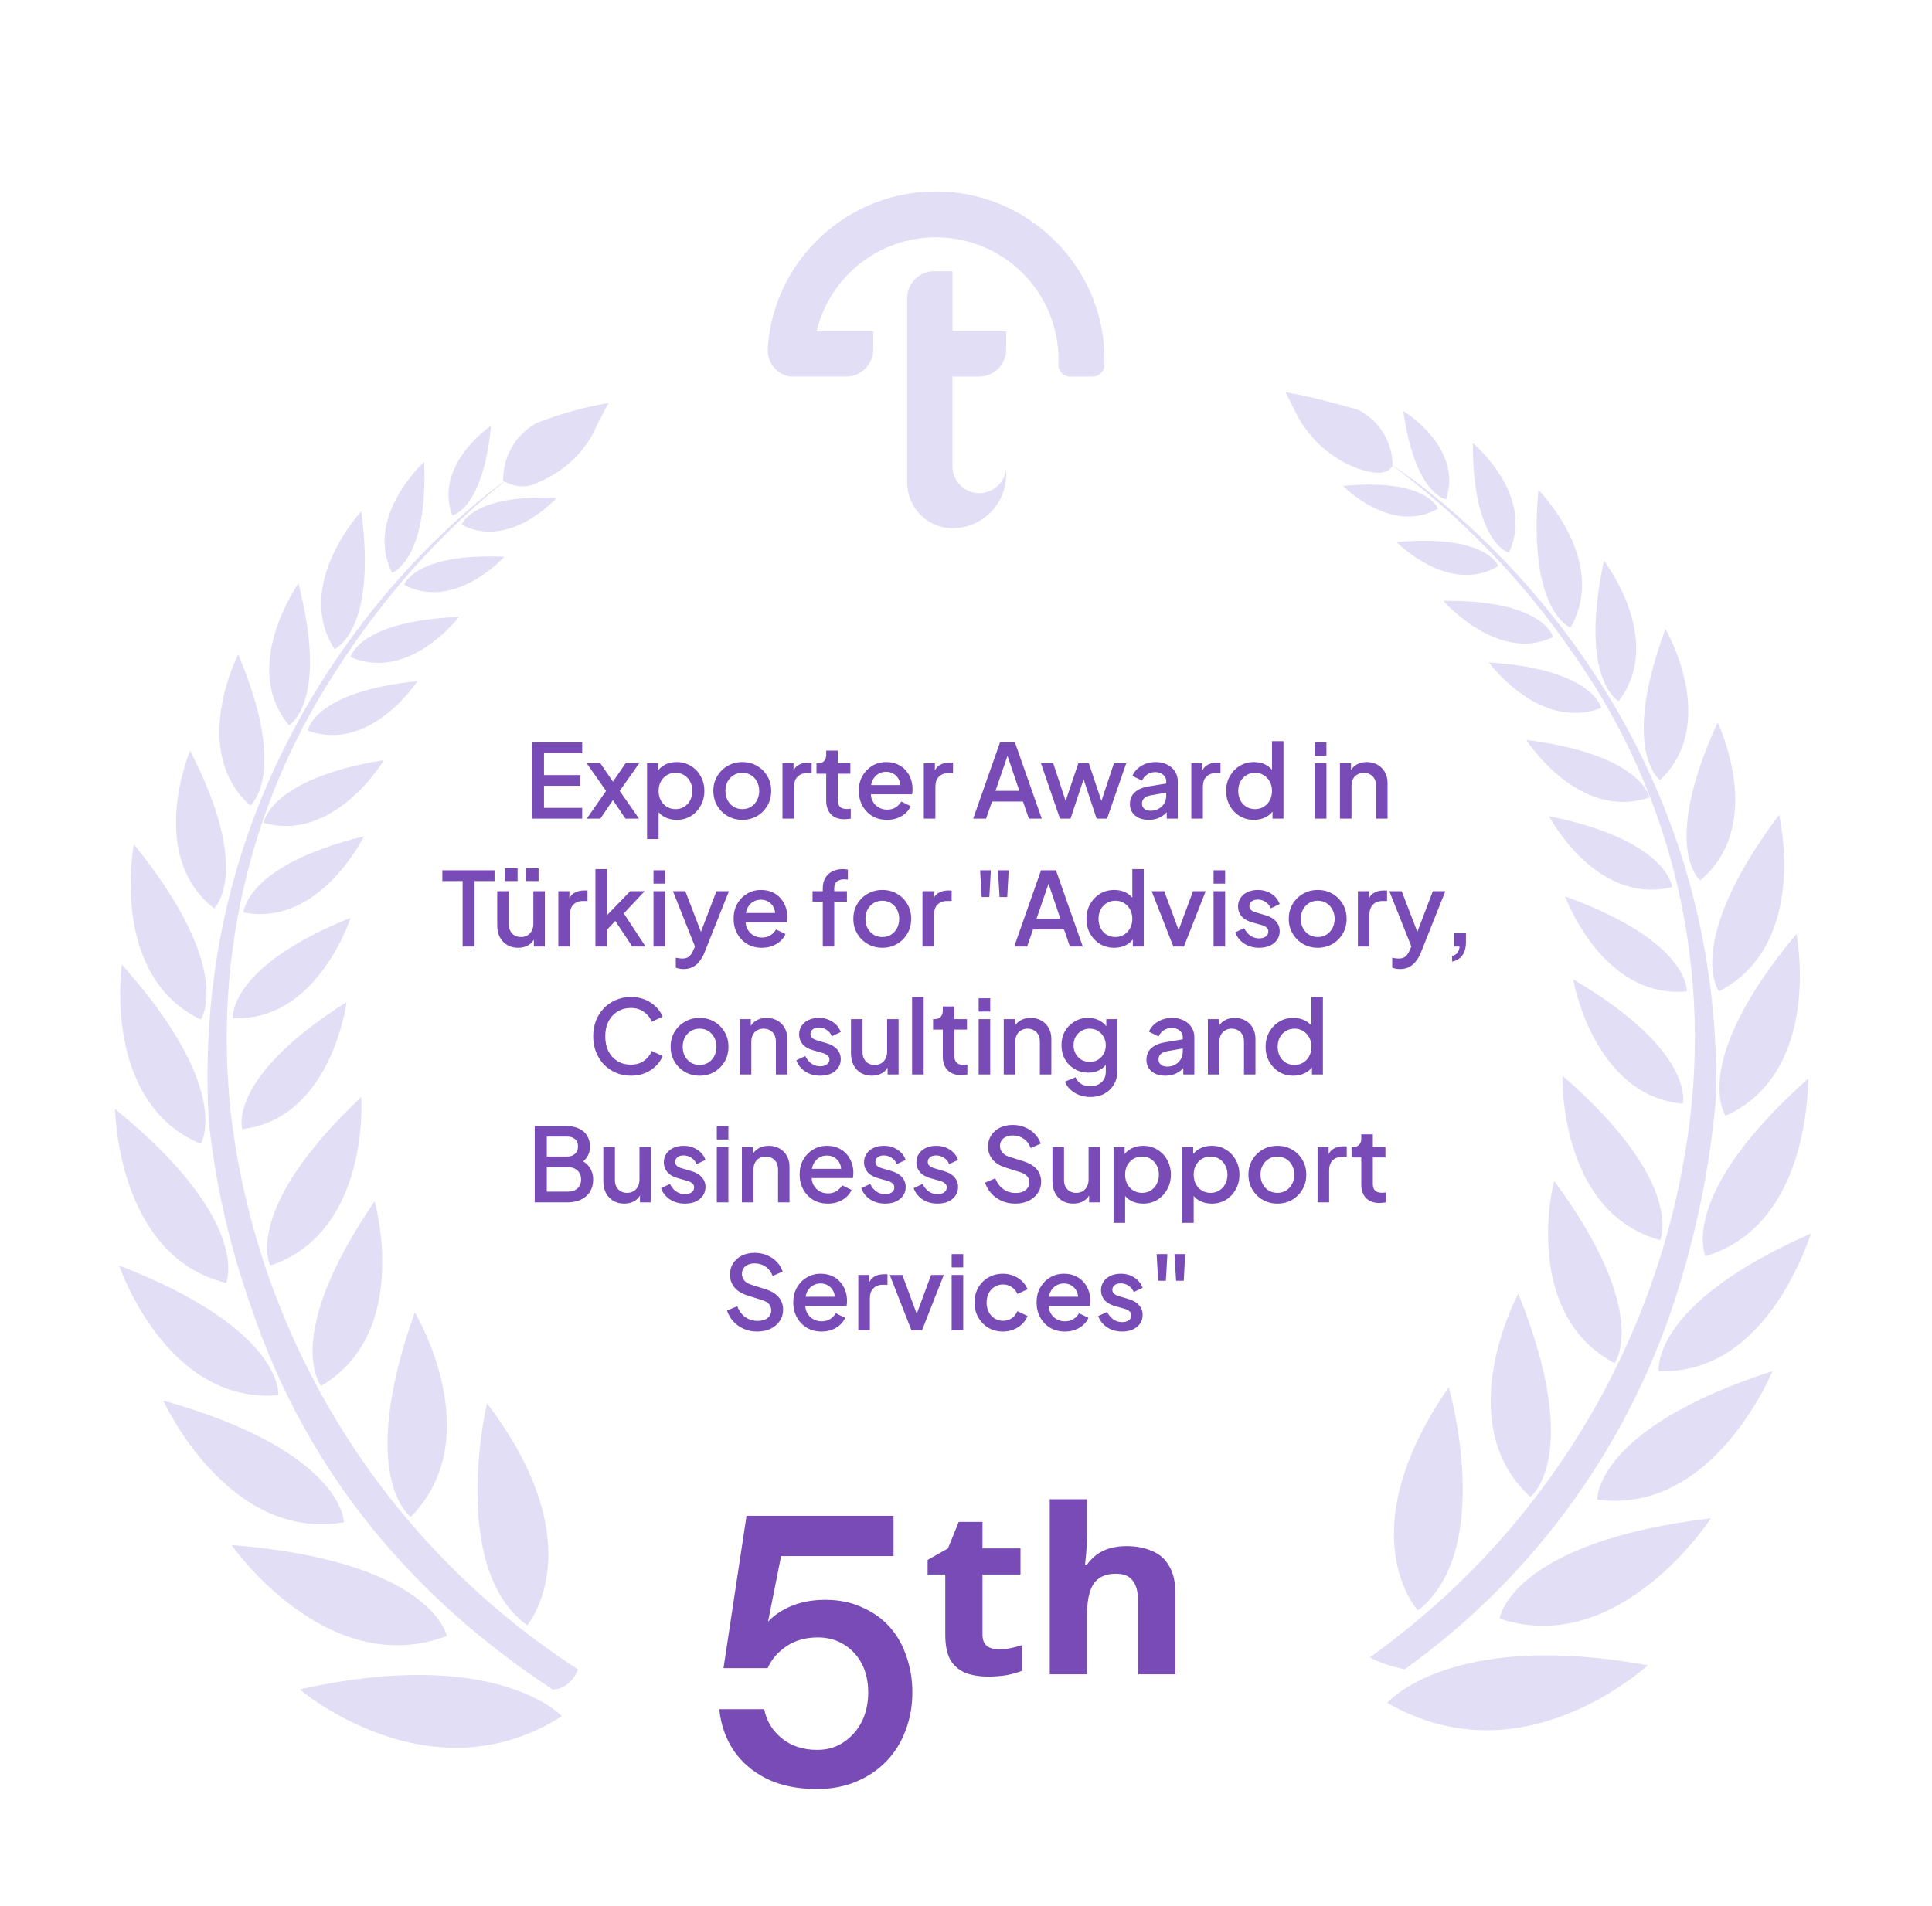 <svg width="302" height="298" viewBox="0 0 302 298" fill="none" xmlns="http://www.w3.org/2000/svg">
<path d="M83.146 128V116.08H91.002V117.76H85.034V121.184H90.682V122.864H85.034V126.32H91.002V128H83.146ZM91.715 128L94.739 123.664L91.715 119.344H93.843L96.323 122.96H95.299L97.779 119.344H99.907L96.867 123.664L99.891 128H97.763L95.315 124.368H96.307L93.843 128H91.715ZM101.142 131.2V119.344H102.87V121.136L102.662 120.72C102.982 120.229 103.409 119.845 103.942 119.568C104.475 119.291 105.083 119.152 105.766 119.152C106.587 119.152 107.323 119.349 107.974 119.744C108.635 120.139 109.153 120.677 109.526 121.36C109.91 122.043 110.102 122.811 110.102 123.664C110.102 124.517 109.91 125.285 109.526 125.968C109.153 126.651 108.641 127.195 107.99 127.6C107.339 127.995 106.598 128.192 105.766 128.192C105.094 128.192 104.481 128.053 103.926 127.776C103.382 127.499 102.961 127.099 102.662 126.576L102.95 126.24V131.2H101.142ZM105.59 126.512C106.102 126.512 106.555 126.389 106.95 126.144C107.345 125.899 107.654 125.563 107.878 125.136C108.113 124.699 108.23 124.208 108.23 123.664C108.23 123.12 108.113 122.635 107.878 122.208C107.654 121.781 107.345 121.445 106.95 121.2C106.555 120.955 106.102 120.832 105.59 120.832C105.089 120.832 104.635 120.955 104.23 121.2C103.835 121.445 103.521 121.781 103.286 122.208C103.062 122.635 102.95 123.12 102.95 123.664C102.95 124.208 103.062 124.699 103.286 125.136C103.521 125.563 103.835 125.899 104.23 126.144C104.635 126.389 105.089 126.512 105.59 126.512ZM116.037 128.192C115.205 128.192 114.442 127.995 113.749 127.6C113.066 127.205 112.522 126.667 112.117 125.984C111.711 125.301 111.509 124.528 111.509 123.664C111.509 122.789 111.711 122.016 112.117 121.344C112.522 120.661 113.066 120.128 113.749 119.744C114.431 119.349 115.194 119.152 116.037 119.152C116.89 119.152 117.653 119.349 118.325 119.744C119.007 120.128 119.546 120.661 119.941 121.344C120.346 122.016 120.549 122.789 120.549 123.664C120.549 124.539 120.346 125.317 119.941 126C119.535 126.683 118.991 127.221 118.309 127.616C117.626 128 116.869 128.192 116.037 128.192ZM116.037 126.512C116.549 126.512 117.002 126.389 117.397 126.144C117.791 125.899 118.101 125.563 118.325 125.136C118.559 124.699 118.677 124.208 118.677 123.664C118.677 123.12 118.559 122.635 118.325 122.208C118.101 121.781 117.791 121.445 117.397 121.2C117.002 120.955 116.549 120.832 116.037 120.832C115.535 120.832 115.082 120.955 114.677 121.2C114.282 121.445 113.967 121.781 113.733 122.208C113.509 122.635 113.397 123.12 113.397 123.664C113.397 124.208 113.509 124.699 113.733 125.136C113.967 125.563 114.282 125.899 114.677 126.144C115.082 126.389 115.535 126.512 116.037 126.512ZM122.314 128V119.344H124.042V121.088L123.882 120.832C124.074 120.267 124.383 119.861 124.81 119.616C125.236 119.36 125.748 119.232 126.346 119.232H126.874V120.88H126.122C125.524 120.88 125.039 121.067 124.666 121.44C124.303 121.803 124.122 122.325 124.122 123.008V128H122.314ZM132.011 128.096C131.104 128.096 130.4 127.84 129.899 127.328C129.398 126.816 129.147 126.096 129.147 125.168V120.976H127.627V119.344H127.867C128.272 119.344 128.587 119.227 128.811 118.992C129.035 118.757 129.147 118.437 129.147 118.032V117.36H130.955V119.344H132.923V120.976H130.955V125.088C130.955 125.387 131.003 125.643 131.099 125.856C131.195 126.059 131.35 126.219 131.563 126.336C131.776 126.443 132.054 126.496 132.395 126.496C132.48 126.496 132.576 126.491 132.683 126.48C132.79 126.469 132.891 126.459 132.987 126.448V128C132.838 128.021 132.672 128.043 132.491 128.064C132.31 128.085 132.15 128.096 132.011 128.096ZM138.659 128.192C137.795 128.192 137.027 127.995 136.355 127.6C135.694 127.195 135.176 126.651 134.803 125.968C134.43 125.275 134.243 124.501 134.243 123.648C134.243 122.773 134.43 122 134.803 121.328C135.187 120.656 135.699 120.128 136.339 119.744C136.979 119.349 137.704 119.152 138.515 119.152C139.166 119.152 139.747 119.264 140.259 119.488C140.771 119.712 141.203 120.021 141.555 120.416C141.907 120.8 142.174 121.243 142.355 121.744C142.547 122.245 142.643 122.779 142.643 123.344C142.643 123.483 142.638 123.627 142.627 123.776C142.616 123.925 142.595 124.064 142.563 124.192H135.667V122.752H141.539L140.675 123.408C140.782 122.885 140.744 122.421 140.563 122.016C140.392 121.6 140.126 121.275 139.763 121.04C139.411 120.795 138.995 120.672 138.515 120.672C138.035 120.672 137.608 120.795 137.235 121.04C136.862 121.275 136.574 121.616 136.371 122.064C136.168 122.501 136.088 123.035 136.131 123.664C136.078 124.251 136.158 124.763 136.371 125.2C136.595 125.637 136.904 125.979 137.299 126.224C137.704 126.469 138.163 126.592 138.675 126.592C139.198 126.592 139.64 126.475 140.003 126.24C140.376 126.005 140.67 125.701 140.883 125.328L142.355 126.048C142.184 126.453 141.918 126.821 141.555 127.152C141.203 127.472 140.776 127.728 140.275 127.92C139.784 128.101 139.246 128.192 138.659 128.192ZM144.407 128V119.344H146.135V121.088L145.975 120.832C146.167 120.267 146.477 119.861 146.903 119.616C147.33 119.36 147.842 119.232 148.439 119.232H148.967V120.88H148.215C147.618 120.88 147.133 121.067 146.759 121.44C146.397 121.803 146.215 122.325 146.215 123.008V128H144.407ZM152.121 128L156.313 116.08H158.649L162.841 128H160.825L159.913 125.328H155.065L154.137 128H152.121ZM155.609 123.648H159.337L157.225 117.408H157.753L155.609 123.648ZM165.691 128L162.715 119.344H164.635L166.907 126.24H166.235L168.555 119.344H170.203L172.507 126.24H171.835L174.123 119.344H176.043L173.051 128H171.419L169.083 120.944H169.675L167.339 128H165.691ZM179.562 128.192C178.975 128.192 178.458 128.091 178.01 127.888C177.573 127.675 177.231 127.387 176.986 127.024C176.741 126.651 176.618 126.213 176.618 125.712C176.618 125.243 176.719 124.821 176.922 124.448C177.135 124.075 177.461 123.76 177.898 123.504C178.335 123.248 178.885 123.067 179.546 122.96L182.554 122.464V123.888L179.898 124.352C179.418 124.437 179.066 124.592 178.842 124.816C178.618 125.029 178.506 125.307 178.506 125.648C178.506 125.979 178.629 126.251 178.874 126.464C179.13 126.667 179.455 126.768 179.85 126.768C180.341 126.768 180.767 126.661 181.13 126.448C181.503 126.235 181.791 125.952 181.994 125.6C182.197 125.237 182.298 124.837 182.298 124.4V122.176C182.298 121.749 182.138 121.403 181.818 121.136C181.509 120.859 181.093 120.72 180.57 120.72C180.09 120.72 179.669 120.848 179.306 121.104C178.954 121.349 178.693 121.669 178.522 122.064L177.018 121.312C177.178 120.885 177.439 120.512 177.802 120.192C178.165 119.861 178.586 119.605 179.066 119.424C179.557 119.243 180.074 119.152 180.618 119.152C181.301 119.152 181.903 119.28 182.426 119.536C182.959 119.792 183.37 120.149 183.658 120.608C183.957 121.056 184.106 121.579 184.106 122.176V128H182.378V126.432L182.746 126.48C182.543 126.832 182.282 127.136 181.962 127.392C181.653 127.648 181.295 127.845 180.89 127.984C180.495 128.123 180.053 128.192 179.562 128.192ZM186.22 128V119.344H187.948V121.088L187.788 120.832C187.98 120.267 188.289 119.861 188.716 119.616C189.143 119.36 189.655 119.232 190.252 119.232H190.78V120.88H190.028C189.431 120.88 188.945 121.067 188.572 121.44C188.209 121.803 188.028 122.325 188.028 123.008V128H186.22ZM196.017 128.192C195.185 128.192 194.438 127.995 193.777 127.6C193.126 127.195 192.609 126.651 192.225 125.968C191.852 125.285 191.665 124.517 191.665 123.664C191.665 122.811 191.857 122.043 192.241 121.36C192.625 120.677 193.142 120.139 193.793 119.744C194.444 119.349 195.18 119.152 196.001 119.152C196.694 119.152 197.308 119.291 197.841 119.568C198.374 119.845 198.796 120.229 199.105 120.72L198.833 121.136V115.888H200.625V128H198.913V126.24L199.121 126.576C198.822 127.099 198.396 127.499 197.841 127.776C197.286 128.053 196.678 128.192 196.017 128.192ZM196.193 126.512C196.694 126.512 197.142 126.389 197.537 126.144C197.942 125.899 198.257 125.563 198.481 125.136C198.716 124.699 198.833 124.208 198.833 123.664C198.833 123.12 198.716 122.635 198.481 122.208C198.257 121.781 197.942 121.445 197.537 121.2C197.142 120.955 196.694 120.832 196.193 120.832C195.692 120.832 195.238 120.955 194.833 121.2C194.428 121.445 194.113 121.781 193.889 122.208C193.665 122.635 193.553 123.12 193.553 123.664C193.553 124.208 193.665 124.699 193.889 125.136C194.113 125.563 194.422 125.899 194.817 126.144C195.222 126.389 195.681 126.512 196.193 126.512ZM205.532 128V119.344H207.34V128H205.532ZM205.532 118.16V116.08H207.34V118.16H205.532ZM209.454 128V119.344H211.182V121.04L210.974 120.816C211.188 120.272 211.529 119.861 211.998 119.584C212.468 119.296 213.012 119.152 213.63 119.152C214.27 119.152 214.836 119.291 215.326 119.568C215.817 119.845 216.201 120.229 216.478 120.72C216.756 121.211 216.894 121.776 216.894 122.416V128H215.102V122.896C215.102 122.459 215.022 122.091 214.862 121.792C214.702 121.483 214.473 121.248 214.174 121.088C213.886 120.917 213.556 120.832 213.182 120.832C212.809 120.832 212.473 120.917 212.174 121.088C211.886 121.248 211.662 121.483 211.502 121.792C211.342 122.101 211.262 122.469 211.262 122.896V128H209.454ZM72.313 148V137.76H69.145V136.08H77.305V137.76H74.185V148H72.313ZM80.988 148.192C80.337 148.192 79.766 148.048 79.276 147.76C78.785 147.461 78.401 147.051 78.124 146.528C77.857 145.995 77.724 145.381 77.724 144.688V139.344H79.532V144.528C79.532 144.923 79.612 145.269 79.772 145.568C79.932 145.867 80.156 146.101 80.444 146.272C80.732 146.432 81.062 146.512 81.436 146.512C81.82 146.512 82.156 146.427 82.444 146.256C82.732 146.085 82.956 145.845 83.116 145.536C83.286 145.227 83.372 144.864 83.372 144.448V139.344H85.164V148H83.452V146.304L83.644 146.528C83.441 147.061 83.105 147.472 82.636 147.76C82.166 148.048 81.617 148.192 80.988 148.192ZM78.908 137.76V135.76H80.908V137.76H78.908ZM82.188 137.76V135.76H84.188V137.76H82.188ZM87.275 148V139.344H89.003V141.088L88.843 140.832C89.035 140.267 89.344 139.861 89.771 139.616C90.197 139.36 90.709 139.232 91.307 139.232H91.835V140.88H91.083C90.485 140.88 90 141.067 89.627 141.44C89.264 141.803 89.083 142.325 89.083 143.008V148H87.275ZM93.072 148V135.888H94.879V144L94.175 143.824L98.511 139.344H100.768L97.504 142.816L100.912 148H98.832L95.791 143.408L96.864 143.264L94.303 145.984L94.879 144.784V148H93.072ZM102.15 148V139.344H103.958V148H102.15ZM102.15 138.16V136.08H103.958V138.16H102.15ZM106.84 151.52C106.626 151.52 106.413 151.499 106.2 151.456C105.997 151.424 105.81 151.371 105.64 151.296V149.744C105.768 149.776 105.922 149.803 106.104 149.824C106.285 149.856 106.461 149.872 106.632 149.872C107.133 149.872 107.501 149.76 107.736 149.536C107.981 149.323 108.2 148.992 108.392 148.544L108.968 147.232L108.936 148.752L105.192 139.344H107.128L109.896 146.56H109.24L111.992 139.344H113.944L110.12 148.944C109.917 149.456 109.661 149.904 109.352 150.288C109.053 150.683 108.696 150.987 108.28 151.2C107.874 151.413 107.394 151.52 106.84 151.52ZM119.089 148.192C118.225 148.192 117.457 147.995 116.785 147.6C116.123 147.195 115.606 146.651 115.233 145.968C114.859 145.275 114.673 144.501 114.673 143.648C114.673 142.773 114.859 142 115.233 141.328C115.617 140.656 116.129 140.128 116.769 139.744C117.409 139.349 118.134 139.152 118.945 139.152C119.595 139.152 120.177 139.264 120.689 139.488C121.201 139.712 121.633 140.021 121.985 140.416C122.337 140.8 122.603 141.243 122.785 141.744C122.977 142.245 123.073 142.779 123.073 143.344C123.073 143.483 123.067 143.627 123.057 143.776C123.046 143.925 123.025 144.064 122.993 144.192H116.097V142.752H121.969L121.105 143.408C121.211 142.885 121.174 142.421 120.993 142.016C120.822 141.6 120.555 141.275 120.193 141.04C119.841 140.795 119.425 140.672 118.945 140.672C118.465 140.672 118.038 140.795 117.665 141.04C117.291 141.275 117.003 141.616 116.801 142.064C116.598 142.501 116.518 143.035 116.561 143.664C116.507 144.251 116.587 144.763 116.801 145.2C117.025 145.637 117.334 145.979 117.729 146.224C118.134 146.469 118.593 146.592 119.105 146.592C119.627 146.592 120.07 146.475 120.433 146.24C120.806 146.005 121.099 145.701 121.313 145.328L122.785 146.048C122.614 146.453 122.347 146.821 121.985 147.152C121.633 147.472 121.206 147.728 120.705 147.92C120.214 148.101 119.675 148.192 119.089 148.192ZM128.61 148V140.976H127.01V139.344H128.61V138.896C128.61 138.245 128.743 137.701 129.01 137.264C129.277 136.816 129.645 136.475 130.114 136.24C130.594 136.005 131.143 135.888 131.762 135.888C131.879 135.888 132.013 135.899 132.162 135.92C132.311 135.931 132.434 135.947 132.53 135.968V137.536C132.445 137.515 132.349 137.504 132.242 137.504C132.135 137.493 132.05 137.488 131.986 137.488C131.506 137.488 131.122 137.6 130.834 137.824C130.546 138.037 130.402 138.395 130.402 138.896V139.344H132.386V140.976H130.402V148H128.61ZM137.919 148.192C137.087 148.192 136.325 147.995 135.631 147.6C134.949 147.205 134.405 146.667 133.999 145.984C133.594 145.301 133.391 144.528 133.391 143.664C133.391 142.789 133.594 142.016 133.999 141.344C134.405 140.661 134.949 140.128 135.631 139.744C136.314 139.349 137.077 139.152 137.919 139.152C138.773 139.152 139.535 139.349 140.207 139.744C140.89 140.128 141.429 140.661 141.823 141.344C142.229 142.016 142.431 142.789 142.431 143.664C142.431 144.539 142.229 145.317 141.823 146C141.418 146.683 140.874 147.221 140.191 147.616C139.509 148 138.751 148.192 137.919 148.192ZM137.919 146.512C138.431 146.512 138.885 146.389 139.279 146.144C139.674 145.899 139.983 145.563 140.207 145.136C140.442 144.699 140.559 144.208 140.559 143.664C140.559 143.12 140.442 142.635 140.207 142.208C139.983 141.781 139.674 141.445 139.279 141.2C138.885 140.955 138.431 140.832 137.919 140.832C137.418 140.832 136.965 140.955 136.559 141.2C136.165 141.445 135.85 141.781 135.615 142.208C135.391 142.635 135.279 143.12 135.279 143.664C135.279 144.208 135.391 144.699 135.615 145.136C135.85 145.563 136.165 145.899 136.559 146.144C136.965 146.389 137.418 146.512 137.919 146.512ZM144.197 148V139.344H145.925V141.088L145.765 140.832C145.957 140.267 146.266 139.861 146.693 139.616C147.119 139.36 147.631 139.232 148.229 139.232H148.757V140.88H148.005C147.407 140.88 146.922 141.067 146.549 141.44C146.186 141.803 146.005 142.325 146.005 143.008V148H144.197ZM153.446 140.256L153.206 136.08H154.886L154.646 140.256H153.446ZM156.246 140.256L155.99 136.08H157.67L157.446 140.256H156.246ZM158.535 148L162.727 136.08H165.063L169.255 148H167.239L166.327 145.328H161.479L160.551 148H158.535ZM162.023 143.648H165.751L163.639 137.408H164.167L162.023 143.648ZM174.181 148.192C173.349 148.192 172.602 147.995 171.941 147.6C171.29 147.195 170.773 146.651 170.389 145.968C170.016 145.285 169.829 144.517 169.829 143.664C169.829 142.811 170.021 142.043 170.405 141.36C170.789 140.677 171.306 140.139 171.957 139.744C172.608 139.349 173.344 139.152 174.165 139.152C174.858 139.152 175.472 139.291 176.005 139.568C176.538 139.845 176.96 140.229 177.269 140.72L176.997 141.136V135.888H178.789V148H177.077V146.24L177.285 146.576C176.986 147.099 176.56 147.499 176.005 147.776C175.45 148.053 174.842 148.192 174.181 148.192ZM174.357 146.512C174.858 146.512 175.306 146.389 175.701 146.144C176.106 145.899 176.421 145.563 176.645 145.136C176.88 144.699 176.997 144.208 176.997 143.664C176.997 143.12 176.88 142.635 176.645 142.208C176.421 141.781 176.106 141.445 175.701 141.2C175.306 140.955 174.858 140.832 174.357 140.832C173.856 140.832 173.402 140.955 172.997 141.2C172.592 141.445 172.277 141.781 172.053 142.208C171.829 142.635 171.717 143.12 171.717 143.664C171.717 144.208 171.829 144.699 172.053 145.136C172.277 145.563 172.586 145.899 172.981 146.144C173.386 146.389 173.845 146.512 174.357 146.512ZM183.412 148L180.02 139.344H181.988L184.596 146.4H183.876L186.484 139.344H188.468L185.06 148H183.412ZM189.697 148V139.344H191.505V148H189.697ZM189.697 138.16V136.08H191.505V138.16H189.697ZM196.818 148.192C195.933 148.192 195.154 147.973 194.482 147.536C193.821 147.099 193.357 146.512 193.09 145.776L194.482 145.12C194.717 145.611 195.037 146 195.442 146.288C195.858 146.576 196.317 146.72 196.818 146.72C197.245 146.72 197.592 146.624 197.858 146.432C198.125 146.24 198.258 145.979 198.258 145.648C198.258 145.435 198.2 145.264 198.082 145.136C197.965 144.997 197.816 144.885 197.634 144.8C197.464 144.715 197.288 144.651 197.106 144.608L195.746 144.224C195 144.011 194.44 143.691 194.066 143.264C193.704 142.827 193.522 142.32 193.522 141.744C193.522 141.221 193.656 140.768 193.922 140.384C194.189 139.989 194.557 139.685 195.026 139.472C195.496 139.259 196.024 139.152 196.61 139.152C197.4 139.152 198.104 139.349 198.722 139.744C199.341 140.128 199.778 140.667 200.034 141.36L198.642 142.016C198.472 141.6 198.2 141.269 197.826 141.024C197.464 140.779 197.053 140.656 196.594 140.656C196.2 140.656 195.885 140.752 195.65 140.944C195.416 141.125 195.298 141.365 195.298 141.664C195.298 141.867 195.352 142.037 195.458 142.176C195.565 142.304 195.704 142.411 195.874 142.496C196.045 142.571 196.221 142.635 196.402 142.688L197.81 143.104C198.525 143.307 199.074 143.627 199.458 144.064C199.842 144.491 200.034 145.003 200.034 145.6C200.034 146.112 199.896 146.565 199.618 146.96C199.352 147.344 198.978 147.648 198.498 147.872C198.018 148.085 197.458 148.192 196.818 148.192ZM205.982 148.192C205.15 148.192 204.387 147.995 203.694 147.6C203.011 147.205 202.467 146.667 202.062 145.984C201.657 145.301 201.454 144.528 201.454 143.664C201.454 142.789 201.657 142.016 202.062 141.344C202.467 140.661 203.011 140.128 203.694 139.744C204.377 139.349 205.139 139.152 205.982 139.152C206.835 139.152 207.598 139.349 208.27 139.744C208.953 140.128 209.491 140.661 209.886 141.344C210.291 142.016 210.494 142.789 210.494 143.664C210.494 144.539 210.291 145.317 209.886 146C209.481 146.683 208.937 147.221 208.254 147.616C207.571 148 206.814 148.192 205.982 148.192ZM205.982 146.512C206.494 146.512 206.947 146.389 207.342 146.144C207.737 145.899 208.046 145.563 208.27 145.136C208.505 144.699 208.622 144.208 208.622 143.664C208.622 143.12 208.505 142.635 208.27 142.208C208.046 141.781 207.737 141.445 207.342 141.2C206.947 140.955 206.494 140.832 205.982 140.832C205.481 140.832 205.027 140.955 204.622 141.2C204.227 141.445 203.913 141.781 203.678 142.208C203.454 142.635 203.342 143.12 203.342 143.664C203.342 144.208 203.454 144.699 203.678 145.136C203.913 145.563 204.227 145.899 204.622 146.144C205.027 146.389 205.481 146.512 205.982 146.512ZM212.259 148V139.344H213.987V141.088L213.827 140.832C214.019 140.267 214.328 139.861 214.755 139.616C215.182 139.36 215.694 139.232 216.291 139.232H216.819V140.88H216.067C215.47 140.88 214.984 141.067 214.611 141.44C214.248 141.803 214.067 142.325 214.067 143.008V148H212.259ZM218.824 151.52C218.611 151.52 218.397 151.499 218.184 151.456C217.981 151.424 217.795 151.371 217.624 151.296V149.744C217.752 149.776 217.907 149.803 218.088 149.824C218.269 149.856 218.445 149.872 218.616 149.872C219.117 149.872 219.485 149.76 219.72 149.536C219.965 149.323 220.184 148.992 220.376 148.544L220.952 147.232L220.92 148.752L217.176 139.344H219.112L221.88 146.56H221.224L223.976 139.344H225.928L222.104 148.944C221.901 149.456 221.645 149.904 221.336 150.288C221.037 150.683 220.68 150.987 220.264 151.2C219.859 151.413 219.379 151.52 218.824 151.52ZM226.989 150.352V149.472C227.341 149.387 227.613 149.221 227.805 148.976C227.997 148.741 228.114 148.416 228.157 148H227.309V145.92H229.149V147.28C229.149 148.133 228.967 148.821 228.605 149.344C228.242 149.867 227.703 150.203 226.989 150.352ZM98.628 168.192C97.785 168.192 97.001 168.037 96.276 167.728C95.561 167.419 94.937 166.992 94.404 166.448C93.881 165.893 93.47 165.243 93.172 164.496C92.873 163.749 92.724 162.928 92.724 162.032C92.724 161.147 92.868 160.331 93.156 159.584C93.454 158.827 93.87 158.176 94.404 157.632C94.937 157.077 95.561 156.651 96.276 156.352C96.99 156.043 97.774 155.888 98.628 155.888C99.47 155.888 100.222 156.032 100.884 156.32C101.556 156.608 102.121 156.987 102.58 157.456C103.038 157.915 103.369 158.416 103.572 158.96L101.876 159.76C101.62 159.12 101.209 158.603 100.644 158.208C100.089 157.803 99.417 157.6 98.628 157.6C97.838 157.6 97.14 157.787 96.532 158.16C95.924 158.533 95.449 159.051 95.108 159.712C94.777 160.373 94.612 161.147 94.612 162.032C94.612 162.917 94.777 163.696 95.108 164.368C95.449 165.029 95.924 165.547 96.532 165.92C97.14 166.283 97.838 166.464 98.628 166.464C99.417 166.464 100.089 166.267 100.644 165.872C101.209 165.477 101.62 164.96 101.876 164.32L103.572 165.12C103.369 165.653 103.038 166.155 102.58 166.624C102.121 167.093 101.556 167.472 100.884 167.76C100.222 168.048 99.47 168.192 98.628 168.192ZM109.357 168.192C108.525 168.192 107.762 167.995 107.069 167.6C106.386 167.205 105.842 166.667 105.437 165.984C105.032 165.301 104.829 164.528 104.829 163.664C104.829 162.789 105.032 162.016 105.437 161.344C105.842 160.661 106.386 160.128 107.069 159.744C107.752 159.349 108.514 159.152 109.357 159.152C110.21 159.152 110.973 159.349 111.645 159.744C112.328 160.128 112.866 160.661 113.261 161.344C113.666 162.016 113.869 162.789 113.869 163.664C113.869 164.539 113.666 165.317 113.261 166C112.856 166.683 112.312 167.221 111.629 167.616C110.946 168 110.189 168.192 109.357 168.192ZM109.357 166.512C109.869 166.512 110.322 166.389 110.717 166.144C111.112 165.899 111.421 165.563 111.645 165.136C111.88 164.699 111.997 164.208 111.997 163.664C111.997 163.12 111.88 162.635 111.645 162.208C111.421 161.781 111.112 161.445 110.717 161.2C110.322 160.955 109.869 160.832 109.357 160.832C108.856 160.832 108.402 160.955 107.997 161.2C107.602 161.445 107.288 161.781 107.053 162.208C106.829 162.635 106.717 163.12 106.717 163.664C106.717 164.208 106.829 164.699 107.053 165.136C107.288 165.563 107.602 165.899 107.997 166.144C108.402 166.389 108.856 166.512 109.357 166.512ZM115.634 168V159.344H117.362V161.04L117.154 160.816C117.367 160.272 117.709 159.861 118.178 159.584C118.647 159.296 119.191 159.152 119.81 159.152C120.45 159.152 121.015 159.291 121.506 159.568C121.997 159.845 122.381 160.229 122.658 160.72C122.935 161.211 123.074 161.776 123.074 162.416V168H121.282V162.896C121.282 162.459 121.202 162.091 121.042 161.792C120.882 161.483 120.653 161.248 120.354 161.088C120.066 160.917 119.735 160.832 119.362 160.832C118.989 160.832 118.653 160.917 118.354 161.088C118.066 161.248 117.842 161.483 117.682 161.792C117.522 162.101 117.442 162.469 117.442 162.896V168H115.634ZM128.209 168.192C127.324 168.192 126.545 167.973 125.873 167.536C125.212 167.099 124.748 166.512 124.481 165.776L125.873 165.12C126.108 165.611 126.428 166 126.833 166.288C127.249 166.576 127.708 166.72 128.209 166.72C128.636 166.72 128.982 166.624 129.249 166.432C129.516 166.24 129.649 165.979 129.649 165.648C129.649 165.435 129.59 165.264 129.473 165.136C129.356 164.997 129.206 164.885 129.025 164.8C128.854 164.715 128.678 164.651 128.497 164.608L127.137 164.224C126.39 164.011 125.83 163.691 125.457 163.264C125.094 162.827 124.913 162.32 124.913 161.744C124.913 161.221 125.046 160.768 125.313 160.384C125.58 159.989 125.948 159.685 126.417 159.472C126.886 159.259 127.414 159.152 128.001 159.152C128.79 159.152 129.494 159.349 130.113 159.744C130.732 160.128 131.169 160.667 131.425 161.36L130.033 162.016C129.862 161.6 129.59 161.269 129.217 161.024C128.854 160.779 128.444 160.656 127.985 160.656C127.59 160.656 127.276 160.752 127.041 160.944C126.806 161.125 126.689 161.365 126.689 161.664C126.689 161.867 126.742 162.037 126.849 162.176C126.956 162.304 127.094 162.411 127.265 162.496C127.436 162.571 127.612 162.635 127.793 162.688L129.201 163.104C129.916 163.307 130.465 163.627 130.849 164.064C131.233 164.491 131.425 165.003 131.425 165.6C131.425 166.112 131.286 166.565 131.009 166.96C130.742 167.344 130.369 167.648 129.889 167.872C129.409 168.085 128.849 168.192 128.209 168.192ZM136.285 168.192C135.634 168.192 135.063 168.048 134.573 167.76C134.082 167.461 133.698 167.051 133.421 166.528C133.154 165.995 133.021 165.381 133.021 164.688V159.344H134.829V164.528C134.829 164.923 134.909 165.269 135.069 165.568C135.229 165.867 135.453 166.101 135.741 166.272C136.029 166.432 136.359 166.512 136.733 166.512C137.117 166.512 137.453 166.427 137.741 166.256C138.029 166.085 138.253 165.845 138.413 165.536C138.583 165.227 138.669 164.864 138.669 164.448V159.344H140.461V168H138.749V166.304L138.941 166.528C138.738 167.061 138.402 167.472 137.933 167.76C137.463 168.048 136.914 168.192 136.285 168.192ZM142.572 168V155.888H144.38V168H142.572ZM150.237 168.096C149.331 168.096 148.627 167.84 148.125 167.328C147.624 166.816 147.373 166.096 147.373 165.168V160.976H145.853V159.344H146.093C146.499 159.344 146.813 159.227 147.037 158.992C147.261 158.757 147.373 158.437 147.373 158.032V157.36H149.181V159.344H151.149V160.976H149.181V165.088C149.181 165.387 149.229 165.643 149.325 165.856C149.421 166.059 149.576 166.219 149.789 166.336C150.003 166.443 150.28 166.496 150.621 166.496C150.707 166.496 150.803 166.491 150.909 166.48C151.016 166.469 151.117 166.459 151.213 166.448V168C151.064 168.021 150.899 168.043 150.717 168.064C150.536 168.085 150.376 168.096 150.237 168.096ZM152.978 168V159.344H154.786V168H152.978ZM152.978 158.16V156.08H154.786V158.16H152.978ZM156.9 168V159.344H158.628V161.04L158.42 160.816C158.633 160.272 158.974 159.861 159.444 159.584C159.913 159.296 160.457 159.152 161.076 159.152C161.716 159.152 162.281 159.291 162.772 159.568C163.262 159.845 163.646 160.229 163.924 160.72C164.201 161.211 164.34 161.776 164.34 162.416V168H162.548V162.896C162.548 162.459 162.468 162.091 162.308 161.792C162.148 161.483 161.918 161.248 161.62 161.088C161.332 160.917 161.001 160.832 160.628 160.832C160.254 160.832 159.918 160.917 159.62 161.088C159.332 161.248 159.108 161.483 158.948 161.792C158.788 162.101 158.708 162.469 158.708 162.896V168H156.9ZM170.451 171.52C169.821 171.52 169.24 171.419 168.707 171.216C168.173 171.013 167.715 170.731 167.331 170.368C166.947 170.016 166.659 169.6 166.467 169.12L168.131 168.432C168.28 168.837 168.552 169.173 168.947 169.44C169.352 169.707 169.848 169.84 170.435 169.84C170.893 169.84 171.304 169.749 171.667 169.568C172.029 169.397 172.317 169.141 172.531 168.8C172.744 168.469 172.851 168.069 172.851 167.6V165.648L173.171 166.016C172.872 166.571 172.456 166.992 171.923 167.28C171.4 167.568 170.808 167.712 170.147 167.712C169.347 167.712 168.627 167.525 167.987 167.152C167.347 166.779 166.84 166.267 166.467 165.616C166.104 164.965 165.923 164.235 165.923 163.424C165.923 162.603 166.104 161.872 166.467 161.232C166.84 160.592 167.341 160.085 167.971 159.712C168.6 159.339 169.32 159.152 170.131 159.152C170.792 159.152 171.379 159.296 171.891 159.584C172.413 159.861 172.84 160.267 173.171 160.8L172.931 161.248V159.344H174.643V167.6C174.643 168.347 174.461 169.013 174.099 169.6C173.747 170.197 173.256 170.667 172.627 171.008C171.997 171.349 171.272 171.52 170.451 171.52ZM170.355 166.032C170.835 166.032 171.261 165.92 171.635 165.696C172.008 165.461 172.301 165.152 172.515 164.768C172.739 164.373 172.851 163.931 172.851 163.44C172.851 162.949 172.739 162.507 172.515 162.112C172.291 161.717 171.992 161.408 171.619 161.184C171.245 160.949 170.824 160.832 170.355 160.832C169.864 160.832 169.427 160.949 169.043 161.184C168.659 161.408 168.355 161.717 168.131 162.112C167.917 162.496 167.811 162.939 167.811 163.44C167.811 163.92 167.917 164.357 168.131 164.752C168.355 165.147 168.659 165.461 169.043 165.696C169.427 165.92 169.864 166.032 170.355 166.032ZM182.148 168.192C181.561 168.192 181.044 168.091 180.596 167.888C180.159 167.675 179.817 167.387 179.572 167.024C179.327 166.651 179.204 166.213 179.204 165.712C179.204 165.243 179.305 164.821 179.508 164.448C179.721 164.075 180.047 163.76 180.484 163.504C180.921 163.248 181.471 163.067 182.132 162.96L185.14 162.464V163.888L182.484 164.352C182.004 164.437 181.652 164.592 181.428 164.816C181.204 165.029 181.092 165.307 181.092 165.648C181.092 165.979 181.215 166.251 181.46 166.464C181.716 166.667 182.041 166.768 182.436 166.768C182.927 166.768 183.353 166.661 183.716 166.448C184.089 166.235 184.377 165.952 184.58 165.6C184.783 165.237 184.884 164.837 184.884 164.4V162.176C184.884 161.749 184.724 161.403 184.404 161.136C184.095 160.859 183.679 160.72 183.156 160.72C182.676 160.72 182.255 160.848 181.892 161.104C181.54 161.349 181.279 161.669 181.108 162.064L179.604 161.312C179.764 160.885 180.025 160.512 180.388 160.192C180.751 159.861 181.172 159.605 181.652 159.424C182.143 159.243 182.66 159.152 183.204 159.152C183.887 159.152 184.489 159.28 185.012 159.536C185.545 159.792 185.956 160.149 186.244 160.608C186.543 161.056 186.692 161.579 186.692 162.176V168H184.964V166.432L185.332 166.48C185.129 166.832 184.868 167.136 184.548 167.392C184.239 167.648 183.881 167.845 183.476 167.984C183.081 168.123 182.639 168.192 182.148 168.192ZM188.806 168V159.344H190.534V161.04L190.326 160.816C190.539 160.272 190.881 159.861 191.35 159.584C191.819 159.296 192.363 159.152 192.982 159.152C193.622 159.152 194.187 159.291 194.678 159.568C195.169 159.845 195.553 160.229 195.83 160.72C196.107 161.211 196.246 161.776 196.246 162.416V168H194.454V162.896C194.454 162.459 194.374 162.091 194.214 161.792C194.054 161.483 193.825 161.248 193.526 161.088C193.238 160.917 192.907 160.832 192.534 160.832C192.161 160.832 191.825 160.917 191.526 161.088C191.238 161.248 191.014 161.483 190.854 161.792C190.694 162.101 190.614 162.469 190.614 162.896V168H188.806ZM202.181 168.192C201.349 168.192 200.602 167.995 199.941 167.6C199.29 167.195 198.773 166.651 198.389 165.968C198.016 165.285 197.829 164.517 197.829 163.664C197.829 162.811 198.021 162.043 198.405 161.36C198.789 160.677 199.306 160.139 199.957 159.744C200.608 159.349 201.344 159.152 202.165 159.152C202.858 159.152 203.472 159.291 204.005 159.568C204.538 159.845 204.96 160.229 205.269 160.72L204.997 161.136V155.888H206.789V168H205.077V166.24L205.285 166.576C204.986 167.099 204.56 167.499 204.005 167.776C203.45 168.053 202.842 168.192 202.181 168.192ZM202.357 166.512C202.858 166.512 203.306 166.389 203.701 166.144C204.106 165.899 204.421 165.563 204.645 165.136C204.88 164.699 204.997 164.208 204.997 163.664C204.997 163.12 204.88 162.635 204.645 162.208C204.421 161.781 204.106 161.445 203.701 161.2C203.306 160.955 202.858 160.832 202.357 160.832C201.856 160.832 201.402 160.955 200.997 161.2C200.592 161.445 200.277 161.781 200.053 162.208C199.829 162.635 199.717 163.12 199.717 163.664C199.717 164.208 199.829 164.699 200.053 165.136C200.277 165.563 200.586 165.899 200.981 166.144C201.386 166.389 201.845 166.512 202.357 166.512ZM83.584 188V176.08H88.608C89.354 176.08 89.999 176.213 90.543 176.48C91.088 176.736 91.504 177.109 91.791 177.6C92.079 178.08 92.224 178.651 92.224 179.312C92.224 179.888 92.074 180.416 91.775 180.896C91.487 181.365 91.034 181.739 90.415 182.016V181.216C90.96 181.429 91.402 181.701 91.743 182.032C92.085 182.352 92.33 182.715 92.48 183.12C92.639 183.525 92.719 183.952 92.719 184.4C92.719 185.52 92.352 186.4 91.615 187.04C90.89 187.68 89.893 188 88.624 188H83.584ZM85.472 186.32H88.767C89.397 186.32 89.898 186.149 90.272 185.808C90.645 185.456 90.832 184.992 90.832 184.416C90.832 183.829 90.645 183.365 90.272 183.024C89.898 182.672 89.397 182.496 88.767 182.496H85.472V186.32ZM85.472 180.832H88.656C89.168 180.832 89.578 180.688 89.888 180.4C90.197 180.101 90.352 179.712 90.352 179.232C90.352 178.752 90.197 178.379 89.888 178.112C89.578 177.845 89.168 177.712 88.656 177.712H85.472V180.832ZM97.574 188.192C96.923 188.192 96.352 188.048 95.862 187.76C95.371 187.461 94.987 187.051 94.71 186.528C94.443 185.995 94.31 185.381 94.31 184.688V179.344H96.118V184.528C96.118 184.923 96.198 185.269 96.358 185.568C96.518 185.867 96.742 186.101 97.03 186.272C97.318 186.432 97.648 186.512 98.022 186.512C98.406 186.512 98.742 186.427 99.03 186.256C99.318 186.085 99.542 185.845 99.702 185.536C99.872 185.227 99.958 184.864 99.958 184.448V179.344H101.75V188H100.038V186.304L100.23 186.528C100.027 187.061 99.691 187.472 99.222 187.76C98.752 188.048 98.203 188.192 97.574 188.192ZM107.061 188.192C106.175 188.192 105.397 187.973 104.725 187.536C104.063 187.099 103.599 186.512 103.333 185.776L104.725 185.12C104.959 185.611 105.279 186 105.685 186.288C106.101 186.576 106.559 186.72 107.061 186.72C107.487 186.72 107.834 186.624 108.101 186.432C108.367 186.24 108.501 185.979 108.501 185.648C108.501 185.435 108.442 185.264 108.325 185.136C108.207 184.997 108.058 184.885 107.877 184.8C107.706 184.715 107.53 184.651 107.349 184.608L105.989 184.224C105.242 184.011 104.682 183.691 104.309 183.264C103.946 182.827 103.765 182.32 103.765 181.744C103.765 181.221 103.898 180.768 104.165 180.384C104.431 179.989 104.799 179.685 105.269 179.472C105.738 179.259 106.266 179.152 106.853 179.152C107.642 179.152 108.346 179.349 108.965 179.744C109.583 180.128 110.021 180.667 110.277 181.36L108.885 182.016C108.714 181.6 108.442 181.269 108.069 181.024C107.706 180.779 107.295 180.656 106.837 180.656C106.442 180.656 106.127 180.752 105.893 180.944C105.658 181.125 105.541 181.365 105.541 181.664C105.541 181.867 105.594 182.037 105.701 182.176C105.807 182.304 105.946 182.411 106.117 182.496C106.287 182.571 106.463 182.635 106.645 182.688L108.053 183.104C108.767 183.307 109.317 183.627 109.701 184.064C110.085 184.491 110.277 185.003 110.277 185.6C110.277 186.112 110.138 186.565 109.861 186.96C109.594 187.344 109.221 187.648 108.741 187.872C108.261 188.085 107.701 188.192 107.061 188.192ZM112.048 188V179.344H113.856V188H112.048ZM112.048 178.16V176.08H113.856V178.16H112.048ZM115.97 188V179.344H117.698V181.04L117.49 180.816C117.703 180.272 118.045 179.861 118.514 179.584C118.983 179.296 119.527 179.152 120.146 179.152C120.786 179.152 121.351 179.291 121.842 179.568C122.333 179.845 122.717 180.229 122.994 180.72C123.271 181.211 123.41 181.776 123.41 182.416V188H121.618V182.896C121.618 182.459 121.538 182.091 121.378 181.792C121.218 181.483 120.989 181.248 120.69 181.088C120.402 180.917 120.071 180.832 119.698 180.832C119.325 180.832 118.989 180.917 118.69 181.088C118.402 181.248 118.178 181.483 118.018 181.792C117.858 182.101 117.778 182.469 117.778 182.896V188H115.97ZM129.409 188.192C128.545 188.192 127.777 187.995 127.105 187.6C126.444 187.195 125.926 186.651 125.553 185.968C125.18 185.275 124.993 184.501 124.993 183.648C124.993 182.773 125.18 182 125.553 181.328C125.937 180.656 126.449 180.128 127.089 179.744C127.729 179.349 128.454 179.152 129.265 179.152C129.916 179.152 130.497 179.264 131.009 179.488C131.521 179.712 131.953 180.021 132.305 180.416C132.657 180.8 132.924 181.243 133.105 181.744C133.297 182.245 133.393 182.779 133.393 183.344C133.393 183.483 133.388 183.627 133.377 183.776C133.366 183.925 133.345 184.064 133.313 184.192H126.417V182.752H132.289L131.425 183.408C131.532 182.885 131.494 182.421 131.313 182.016C131.142 181.6 130.876 181.275 130.513 181.04C130.161 180.795 129.745 180.672 129.265 180.672C128.785 180.672 128.358 180.795 127.985 181.04C127.612 181.275 127.324 181.616 127.121 182.064C126.918 182.501 126.838 183.035 126.881 183.664C126.828 184.251 126.908 184.763 127.121 185.2C127.345 185.637 127.654 185.979 128.049 186.224C128.454 186.469 128.913 186.592 129.425 186.592C129.948 186.592 130.39 186.475 130.753 186.24C131.126 186.005 131.42 185.701 131.633 185.328L133.105 186.048C132.934 186.453 132.668 186.821 132.305 187.152C131.953 187.472 131.526 187.728 131.025 187.92C130.534 188.101 129.996 188.192 129.409 188.192ZM138.357 188.192C137.472 188.192 136.693 187.973 136.021 187.536C135.36 187.099 134.896 186.512 134.629 185.776L136.021 185.12C136.256 185.611 136.576 186 136.981 186.288C137.397 186.576 137.856 186.72 138.357 186.72C138.784 186.72 139.131 186.624 139.397 186.432C139.664 186.24 139.797 185.979 139.797 185.648C139.797 185.435 139.739 185.264 139.621 185.136C139.504 184.997 139.355 184.885 139.173 184.8C139.003 184.715 138.827 184.651 138.645 184.608L137.285 184.224C136.539 184.011 135.979 183.691 135.605 183.264C135.243 182.827 135.061 182.32 135.061 181.744C135.061 181.221 135.195 180.768 135.461 180.384C135.728 179.989 136.096 179.685 136.565 179.472C137.035 179.259 137.563 179.152 138.149 179.152C138.939 179.152 139.643 179.349 140.261 179.744C140.88 180.128 141.317 180.667 141.573 181.36L140.181 182.016C140.011 181.6 139.739 181.269 139.365 181.024C139.003 180.779 138.592 180.656 138.133 180.656C137.739 180.656 137.424 180.752 137.189 180.944C136.955 181.125 136.837 181.365 136.837 181.664C136.837 181.867 136.891 182.037 136.997 182.176C137.104 182.304 137.243 182.411 137.413 182.496C137.584 182.571 137.76 182.635 137.941 182.688L139.349 183.104C140.064 183.307 140.613 183.627 140.997 184.064C141.381 184.491 141.573 185.003 141.573 185.6C141.573 186.112 141.435 186.565 141.157 186.96C140.891 187.344 140.517 187.648 140.037 187.872C139.557 188.085 138.997 188.192 138.357 188.192ZM146.545 188.192C145.66 188.192 144.881 187.973 144.209 187.536C143.548 187.099 143.084 186.512 142.817 185.776L144.209 185.12C144.444 185.611 144.764 186 145.169 186.288C145.585 186.576 146.044 186.72 146.545 186.72C146.972 186.72 147.318 186.624 147.585 186.432C147.852 186.24 147.985 185.979 147.985 185.648C147.985 185.435 147.926 185.264 147.809 185.136C147.692 184.997 147.542 184.885 147.361 184.8C147.19 184.715 147.014 184.651 146.833 184.608L145.473 184.224C144.726 184.011 144.166 183.691 143.793 183.264C143.43 182.827 143.249 182.32 143.249 181.744C143.249 181.221 143.382 180.768 143.649 180.384C143.916 179.989 144.284 179.685 144.753 179.472C145.222 179.259 145.75 179.152 146.337 179.152C147.126 179.152 147.83 179.349 148.449 179.744C149.068 180.128 149.505 180.667 149.761 181.36L148.369 182.016C148.198 181.6 147.926 181.269 147.553 181.024C147.19 180.779 146.78 180.656 146.321 180.656C145.926 180.656 145.612 180.752 145.377 180.944C145.142 181.125 145.025 181.365 145.025 181.664C145.025 181.867 145.078 182.037 145.185 182.176C145.292 182.304 145.43 182.411 145.601 182.496C145.772 182.571 145.948 182.635 146.129 182.688L147.537 183.104C148.252 183.307 148.801 183.627 149.185 184.064C149.569 184.491 149.761 185.003 149.761 185.6C149.761 186.112 149.622 186.565 149.345 186.96C149.078 187.344 148.705 187.648 148.225 187.872C147.745 188.085 147.185 188.192 146.545 188.192ZM158.681 188.192C157.935 188.192 157.241 188.053 156.601 187.776C155.961 187.488 155.417 187.099 154.969 186.608C154.521 186.117 154.191 185.552 153.977 184.912L155.577 184.24C155.865 184.976 156.287 185.541 156.841 185.936C157.396 186.331 158.036 186.528 158.761 186.528C159.188 186.528 159.561 186.464 159.881 186.336C160.201 186.197 160.447 186.005 160.617 185.76C160.799 185.515 160.889 185.232 160.889 184.912C160.889 184.475 160.767 184.128 160.521 183.872C160.276 183.616 159.913 183.413 159.433 183.264L157.193 182.56C156.297 182.283 155.615 181.861 155.145 181.296C154.676 180.72 154.441 180.048 154.441 179.28C154.441 178.608 154.607 178.021 154.937 177.52C155.268 177.008 155.721 176.608 156.297 176.32C156.884 176.032 157.551 175.888 158.297 175.888C159.012 175.888 159.663 176.016 160.249 176.272C160.836 176.517 161.337 176.859 161.753 177.296C162.18 177.733 162.489 178.24 162.681 178.816L161.113 179.504C160.879 178.875 160.511 178.389 160.009 178.048C159.519 177.707 158.948 177.536 158.297 177.536C157.903 177.536 157.556 177.605 157.257 177.744C156.959 177.872 156.724 178.064 156.553 178.32C156.393 178.565 156.313 178.853 156.313 179.184C156.313 179.568 156.436 179.909 156.681 180.208C156.927 180.507 157.3 180.731 157.801 180.88L159.881 181.536C160.831 181.824 161.545 182.24 162.025 182.784C162.505 183.317 162.745 183.984 162.745 184.784C162.745 185.445 162.569 186.032 162.217 186.544C161.876 187.056 161.401 187.461 160.793 187.76C160.185 188.048 159.481 188.192 158.681 188.192ZM167.777 188.192C167.126 188.192 166.555 188.048 166.065 187.76C165.574 187.461 165.19 187.051 164.913 186.528C164.646 185.995 164.513 185.381 164.513 184.688V179.344H166.321V184.528C166.321 184.923 166.401 185.269 166.561 185.568C166.721 185.867 166.945 186.101 167.233 186.272C167.521 186.432 167.851 186.512 168.225 186.512C168.609 186.512 168.945 186.427 169.233 186.256C169.521 186.085 169.745 185.845 169.905 185.536C170.075 185.227 170.161 184.864 170.161 184.448V179.344H171.953V188H170.241V186.304L170.433 186.528C170.23 187.061 169.894 187.472 169.425 187.76C168.955 188.048 168.406 188.192 167.777 188.192ZM174.064 191.2V179.344H175.792V181.136L175.584 180.72C175.904 180.229 176.33 179.845 176.864 179.568C177.397 179.291 178.005 179.152 178.688 179.152C179.509 179.152 180.245 179.349 180.896 179.744C181.557 180.139 182.074 180.677 182.448 181.36C182.832 182.043 183.024 182.811 183.024 183.664C183.024 184.517 182.832 185.285 182.448 185.968C182.074 186.651 181.562 187.195 180.912 187.6C180.261 187.995 179.52 188.192 178.688 188.192C178.016 188.192 177.402 188.053 176.848 187.776C176.304 187.499 175.882 187.099 175.584 186.576L175.872 186.24V191.2H174.064ZM178.512 186.512C179.024 186.512 179.477 186.389 179.872 186.144C180.266 185.899 180.576 185.563 180.8 185.136C181.034 184.699 181.152 184.208 181.152 183.664C181.152 183.12 181.034 182.635 180.8 182.208C180.576 181.781 180.266 181.445 179.872 181.2C179.477 180.955 179.024 180.832 178.512 180.832C178.01 180.832 177.557 180.955 177.152 181.2C176.757 181.445 176.442 181.781 176.208 182.208C175.984 182.635 175.872 183.12 175.872 183.664C175.872 184.208 175.984 184.699 176.208 185.136C176.442 185.563 176.757 185.899 177.152 186.144C177.557 186.389 178.01 186.512 178.512 186.512ZM184.782 191.2V179.344H186.51V181.136L186.302 180.72C186.622 180.229 187.049 179.845 187.582 179.568C188.116 179.291 188.724 179.152 189.406 179.152C190.228 179.152 190.964 179.349 191.614 179.744C192.276 180.139 192.793 180.677 193.166 181.36C193.55 182.043 193.742 182.811 193.742 183.664C193.742 184.517 193.55 185.285 193.166 185.968C192.793 186.651 192.281 187.195 191.63 187.6C190.98 187.995 190.238 188.192 189.406 188.192C188.734 188.192 188.121 188.053 187.566 187.776C187.022 187.499 186.601 187.099 186.302 186.576L186.59 186.24V191.2H184.782ZM189.23 186.512C189.742 186.512 190.196 186.389 190.59 186.144C190.985 185.899 191.294 185.563 191.518 185.136C191.753 184.699 191.87 184.208 191.87 183.664C191.87 183.12 191.753 182.635 191.518 182.208C191.294 181.781 190.985 181.445 190.59 181.2C190.196 180.955 189.742 180.832 189.23 180.832C188.729 180.832 188.276 180.955 187.87 181.2C187.476 181.445 187.161 181.781 186.926 182.208C186.702 182.635 186.59 183.12 186.59 183.664C186.59 184.208 186.702 184.699 186.926 185.136C187.161 185.563 187.476 185.899 187.87 186.144C188.276 186.389 188.729 186.512 189.23 186.512ZM199.677 188.192C198.845 188.192 198.083 187.995 197.389 187.6C196.707 187.205 196.163 186.667 195.757 185.984C195.352 185.301 195.149 184.528 195.149 183.664C195.149 182.789 195.352 182.016 195.757 181.344C196.163 180.661 196.707 180.128 197.389 179.744C198.072 179.349 198.835 179.152 199.677 179.152C200.531 179.152 201.293 179.349 201.965 179.744C202.648 180.128 203.187 180.661 203.581 181.344C203.987 182.016 204.189 182.789 204.189 183.664C204.189 184.539 203.987 185.317 203.581 186C203.176 186.683 202.632 187.221 201.949 187.616C201.267 188 200.509 188.192 199.677 188.192ZM199.677 186.512C200.189 186.512 200.643 186.389 201.037 186.144C201.432 185.899 201.741 185.563 201.965 185.136C202.2 184.699 202.317 184.208 202.317 183.664C202.317 183.12 202.2 182.635 201.965 182.208C201.741 181.781 201.432 181.445 201.037 181.2C200.643 180.955 200.189 180.832 199.677 180.832C199.176 180.832 198.723 180.955 198.317 181.2C197.923 181.445 197.608 181.781 197.373 182.208C197.149 182.635 197.037 183.12 197.037 183.664C197.037 184.208 197.149 184.699 197.373 185.136C197.608 185.563 197.923 185.899 198.317 186.144C198.723 186.389 199.176 186.512 199.677 186.512ZM205.954 188V179.344H207.682V181.088L207.522 180.832C207.714 180.267 208.024 179.861 208.45 179.616C208.877 179.36 209.389 179.232 209.986 179.232H210.514V180.88H209.762C209.165 180.88 208.68 181.067 208.306 181.44C207.944 181.803 207.762 182.325 207.762 183.008V188H205.954ZM215.651 188.096C214.745 188.096 214.041 187.84 213.539 187.328C213.038 186.816 212.787 186.096 212.787 185.168V180.976H211.267V179.344H211.507C211.913 179.344 212.227 179.227 212.451 178.992C212.675 178.757 212.787 178.437 212.787 178.032V177.36H214.595V179.344H216.563V180.976H214.595V185.088C214.595 185.387 214.643 185.643 214.739 185.856C214.835 186.059 214.99 186.219 215.203 186.336C215.417 186.443 215.694 186.496 216.035 186.496C216.121 186.496 216.217 186.491 216.323 186.48C216.43 186.469 216.531 186.459 216.627 186.448V188C216.478 188.021 216.313 188.043 216.131 188.064C215.95 188.085 215.79 188.096 215.651 188.096ZM118.345 208.192C117.599 208.192 116.905 208.053 116.265 207.776C115.625 207.488 115.081 207.099 114.633 206.608C114.185 206.117 113.855 205.552 113.641 204.912L115.241 204.24C115.529 204.976 115.951 205.541 116.505 205.936C117.06 206.331 117.7 206.528 118.425 206.528C118.852 206.528 119.225 206.464 119.545 206.336C119.865 206.197 120.111 206.005 120.281 205.76C120.463 205.515 120.553 205.232 120.553 204.912C120.553 204.475 120.431 204.128 120.185 203.872C119.94 203.616 119.577 203.413 119.097 203.264L116.857 202.56C115.961 202.283 115.279 201.861 114.809 201.296C114.34 200.72 114.105 200.048 114.105 199.28C114.105 198.608 114.271 198.021 114.601 197.52C114.932 197.008 115.385 196.608 115.961 196.32C116.548 196.032 117.215 195.888 117.961 195.888C118.676 195.888 119.327 196.016 119.913 196.272C120.5 196.517 121.001 196.859 121.417 197.296C121.844 197.733 122.153 198.24 122.345 198.816L120.777 199.504C120.543 198.875 120.175 198.389 119.673 198.048C119.183 197.707 118.612 197.536 117.961 197.536C117.567 197.536 117.22 197.605 116.921 197.744C116.623 197.872 116.388 198.064 116.217 198.32C116.057 198.565 115.977 198.853 115.977 199.184C115.977 199.568 116.1 199.909 116.345 200.208C116.591 200.507 116.964 200.731 117.465 200.88L119.545 201.536C120.495 201.824 121.209 202.24 121.689 202.784C122.169 203.317 122.409 203.984 122.409 204.784C122.409 205.445 122.233 206.032 121.881 206.544C121.54 207.056 121.065 207.461 120.457 207.76C119.849 208.048 119.145 208.192 118.345 208.192ZM128.417 208.192C127.553 208.192 126.785 207.995 126.113 207.6C125.451 207.195 124.934 206.651 124.561 205.968C124.187 205.275 124.001 204.501 124.001 203.648C124.001 202.773 124.187 202 124.561 201.328C124.945 200.656 125.457 200.128 126.097 199.744C126.737 199.349 127.462 199.152 128.273 199.152C128.923 199.152 129.505 199.264 130.017 199.488C130.529 199.712 130.961 200.021 131.313 200.416C131.665 200.8 131.931 201.243 132.113 201.744C132.305 202.245 132.401 202.779 132.401 203.344C132.401 203.483 132.395 203.627 132.385 203.776C132.374 203.925 132.353 204.064 132.321 204.192H125.425V202.752H131.297L130.433 203.408C130.539 202.885 130.502 202.421 130.321 202.016C130.15 201.6 129.883 201.275 129.521 201.04C129.169 200.795 128.753 200.672 128.273 200.672C127.793 200.672 127.366 200.795 126.993 201.04C126.619 201.275 126.331 201.616 126.129 202.064C125.926 202.501 125.846 203.035 125.889 203.664C125.835 204.251 125.915 204.763 126.129 205.2C126.353 205.637 126.662 205.979 127.057 206.224C127.462 206.469 127.921 206.592 128.433 206.592C128.955 206.592 129.398 206.475 129.761 206.24C130.134 206.005 130.427 205.701 130.641 205.328L132.113 206.048C131.942 206.453 131.675 206.821 131.313 207.152C130.961 207.472 130.534 207.728 130.033 207.92C129.542 208.101 129.003 208.192 128.417 208.192ZM134.165 208V199.344H135.893V201.088L135.733 200.832C135.925 200.267 136.235 199.861 136.661 199.616C137.088 199.36 137.6 199.232 138.197 199.232H138.725V200.88H137.973C137.376 200.88 136.891 201.067 136.517 201.44C136.155 201.803 135.973 202.325 135.973 203.008V208H134.165ZM142.474 208L139.082 199.344H141.05L143.658 206.4H142.938L145.546 199.344H147.53L144.122 208H142.474ZM148.759 208V199.344H150.567V208H148.759ZM148.759 198.16V196.08H150.567V198.16H148.759ZM156.793 208.192C155.929 208.192 155.161 207.995 154.489 207.6C153.828 207.195 153.3 206.651 152.905 205.968C152.521 205.285 152.329 204.512 152.329 203.648C152.329 202.795 152.521 202.027 152.905 201.344C153.289 200.661 153.817 200.128 154.489 199.744C155.161 199.349 155.929 199.152 156.793 199.152C157.38 199.152 157.929 199.259 158.441 199.472C158.953 199.675 159.396 199.957 159.769 200.32C160.153 200.683 160.436 201.104 160.617 201.584L159.033 202.32C158.852 201.872 158.558 201.515 158.153 201.248C157.758 200.971 157.305 200.832 156.793 200.832C156.302 200.832 155.86 200.955 155.465 201.2C155.081 201.435 154.777 201.771 154.553 202.208C154.329 202.635 154.217 203.12 154.217 203.664C154.217 204.208 154.329 204.699 154.553 205.136C154.777 205.563 155.081 205.899 155.465 206.144C155.86 206.389 156.302 206.512 156.793 206.512C157.316 206.512 157.769 206.379 158.153 206.112C158.548 205.835 158.841 205.467 159.033 205.008L160.617 205.76C160.446 206.219 160.169 206.635 159.785 207.008C159.412 207.371 158.969 207.659 158.457 207.872C157.945 208.085 157.39 208.192 156.793 208.192ZM166.448 208.192C165.584 208.192 164.816 207.995 164.144 207.6C163.483 207.195 162.965 206.651 162.592 205.968C162.219 205.275 162.032 204.501 162.032 203.648C162.032 202.773 162.219 202 162.592 201.328C162.976 200.656 163.488 200.128 164.128 199.744C164.768 199.349 165.493 199.152 166.304 199.152C166.955 199.152 167.536 199.264 168.048 199.488C168.56 199.712 168.992 200.021 169.344 200.416C169.696 200.8 169.963 201.243 170.144 201.744C170.336 202.245 170.432 202.779 170.432 203.344C170.432 203.483 170.427 203.627 170.416 203.776C170.405 203.925 170.384 204.064 170.352 204.192H163.456V202.752H169.328L168.464 203.408C168.571 202.885 168.533 202.421 168.352 202.016C168.181 201.6 167.915 201.275 167.552 201.04C167.2 200.795 166.784 200.672 166.304 200.672C165.824 200.672 165.397 200.795 165.024 201.04C164.651 201.275 164.363 201.616 164.16 202.064C163.957 202.501 163.877 203.035 163.92 203.664C163.867 204.251 163.947 204.763 164.16 205.2C164.384 205.637 164.693 205.979 165.088 206.224C165.493 206.469 165.952 206.592 166.464 206.592C166.987 206.592 167.429 206.475 167.792 206.24C168.165 206.005 168.459 205.701 168.672 205.328L170.144 206.048C169.973 206.453 169.707 206.821 169.344 207.152C168.992 207.472 168.565 207.728 168.064 207.92C167.573 208.101 167.035 208.192 166.448 208.192ZM175.397 208.192C174.511 208.192 173.733 207.973 173.061 207.536C172.399 207.099 171.935 206.512 171.669 205.776L173.061 205.12C173.295 205.611 173.615 206 174.021 206.288C174.437 206.576 174.895 206.72 175.397 206.72C175.823 206.72 176.17 206.624 176.437 206.432C176.703 206.24 176.837 205.979 176.837 205.648C176.837 205.435 176.778 205.264 176.661 205.136C176.543 204.997 176.394 204.885 176.213 204.8C176.042 204.715 175.866 204.651 175.685 204.608L174.325 204.224C173.578 204.011 173.018 203.691 172.645 203.264C172.282 202.827 172.101 202.32 172.101 201.744C172.101 201.221 172.234 200.768 172.501 200.384C172.767 199.989 173.135 199.685 173.605 199.472C174.074 199.259 174.602 199.152 175.189 199.152C175.978 199.152 176.682 199.349 177.301 199.744C177.919 200.128 178.357 200.667 178.613 201.36L177.221 202.016C177.05 201.6 176.778 201.269 176.405 201.024C176.042 200.779 175.631 200.656 175.173 200.656C174.778 200.656 174.463 200.752 174.229 200.944C173.994 201.125 173.877 201.365 173.877 201.664C173.877 201.867 173.93 202.037 174.037 202.176C174.143 202.304 174.282 202.411 174.453 202.496C174.623 202.571 174.799 202.635 174.981 202.688L176.389 203.104C177.103 203.307 177.653 203.627 178.037 204.064C178.421 204.491 178.613 205.003 178.613 205.6C178.613 206.112 178.474 206.565 178.197 206.96C177.93 207.344 177.557 207.648 177.077 207.872C176.597 208.085 176.037 208.192 175.397 208.192ZM181.04 200.256L180.8 196.08H182.48L182.24 200.256H181.04ZM183.84 200.256L183.584 196.08H185.264L185.04 200.256H183.84Z" fill="#794BB6"/>
<path d="M127.675 279.72C124.635 279.72 122.015 279.18 119.815 278.1C117.655 277.02 115.935 275.54 114.655 273.66C113.415 271.78 112.675 269.64 112.435 267.24H119.455C119.815 269.08 120.735 270.6 122.215 271.8C123.695 273 125.535 273.6 127.735 273.6C129.335 273.6 130.715 273.2 131.875 272.4C133.075 271.6 134.015 270.54 134.695 269.22C135.375 267.86 135.715 266.34 135.715 264.66C135.715 262.9 135.375 261.38 134.695 260.1C134.015 258.82 133.075 257.82 131.875 257.1C130.715 256.38 129.375 256.02 127.855 256.02C125.935 256.02 124.295 256.48 122.935 257.4C121.575 258.32 120.595 259.46 119.995 260.82H113.095L116.695 237H139.675V243.3H122.095L120.055 253.56C120.975 252.56 122.195 251.74 123.715 251.1C125.275 250.46 127.035 250.14 128.995 250.14C131.195 250.14 133.135 250.54 134.815 251.34C136.535 252.1 137.975 253.14 139.135 254.46C140.295 255.78 141.155 257.32 141.715 259.08C142.315 260.8 142.615 262.64 142.615 264.6C142.615 266.76 142.255 268.76 141.535 270.6C140.855 272.44 139.855 274.04 138.535 275.4C137.215 276.76 135.635 277.82 133.795 278.58C131.995 279.34 129.955 279.72 127.675 279.72ZM156.099 257.88C156.739 257.88 157.359 257.82 157.959 257.7C158.559 257.58 159.159 257.42 159.759 257.22V261.24C159.159 261.48 158.399 261.7 157.479 261.9C156.559 262.06 155.539 262.14 154.419 262.14C153.139 262.14 151.999 261.96 150.999 261.6C149.999 261.2 149.199 260.54 148.599 259.62C148.039 258.66 147.759 257.32 147.759 255.6V246.18H144.999V243.9L148.179 242.1L149.859 237.96H153.579V242.1H159.519V246.18H153.579V255.6C153.579 256.36 153.799 256.94 154.239 257.34C154.719 257.7 155.339 257.88 156.099 257.88ZM169.913 240C169.913 240.96 169.873 241.88 169.793 242.76C169.713 243.64 169.653 244.26 169.613 244.62H169.913C170.393 243.98 170.933 243.44 171.533 243C172.173 242.56 172.873 242.24 173.633 242.04C174.393 241.84 175.213 241.74 176.093 241.74C177.613 241.74 178.953 242 180.113 242.52C181.273 243 182.153 243.78 182.753 244.86C183.393 245.9 183.713 247.26 183.713 248.94V261.78H177.893V250.32C177.893 248.88 177.613 247.82 177.053 247.14C176.533 246.42 175.673 246.06 174.473 246.06C173.313 246.06 172.393 246.32 171.713 246.84C171.073 247.32 170.613 248.04 170.333 249C170.053 249.96 169.913 251.14 169.913 252.54V261.78H164.093V234.42H169.913V240Z" fill="#794BB6"/>
<g filter="url(#filter0_i_21_19154)">
<path d="M214.124 258.133C240.468 239.315 258.241 210.88 263.468 178.889C268.068 151.499 261.795 123.481 245.696 100.9C237.959 89.609 228.341 79.782 217.469 71.628C217.469 71.628 269.113 103.618 268.277 170.108C267.441 180.144 265.559 189.971 262.632 199.589C255.314 224.052 240.259 245.17 219.56 260.015C217.678 259.597 215.587 258.97 214.124 258.133Z" fill="#E2DEF6"/>
<path d="M221.651 250.815C221.651 250.815 210.569 238.897 226.46 215.897C226.46 215.897 233.778 241.197 221.651 250.815Z" fill="#E2DEF6"/>
<path d="M216.842 265.242C216.842 265.242 226.669 253.742 257.614 259.387C257.405 259.387 238.169 277.578 216.842 265.242Z" fill="#E2DEF6"/>
<path d="M234.405 252.07C234.405 252.07 236.078 240.152 267.441 236.388C267.441 236.388 253.223 258.342 234.405 252.07Z" fill="#E2DEF6"/>
<path d="M249.668 233.461C249.668 233.461 249.25 222.379 277.059 213.388C277.059 213.388 267.859 235.97 249.668 233.461Z" fill="#E2DEF6"/>
<path d="M259.286 213.389C259.286 213.389 257.823 202.934 283.122 191.853C282.913 191.853 276.64 214.016 259.286 213.389Z" fill="#E2DEF6"/>
<path d="M266.604 195.407C266.604 195.407 262.004 185.998 282.704 167.598C282.495 167.598 283.331 190.389 266.604 195.407Z" fill="#E2DEF6"/>
<path d="M269.741 173.453C269.741 173.453 263.886 165.299 280.822 145.017C280.822 145.017 285.004 166.553 269.741 173.453Z" fill="#E2DEF6"/>
<path d="M268.696 154.008C268.696 154.008 263.05 146.481 278.105 126.409C278.105 126.409 282.913 146.69 268.696 154.008Z" fill="#E2DEF6"/>
<path d="M265.768 136.653C265.768 136.653 259.495 131.635 268.486 111.981C268.486 111.981 276.222 127.872 265.768 136.653Z" fill="#E2DEF6"/>
<path d="M259.495 120.972C259.495 120.972 253.222 116.581 260.331 97.345C260.331 97.345 268.904 111.981 259.495 120.972Z" fill="#E2DEF6"/>
<path d="M253.014 108.637C253.014 108.637 246.741 105.291 250.714 86.683C250.714 86.683 260.332 99.019 253.014 108.637Z" fill="#E2DEF6"/>
<path d="M245.486 97.136C245.486 97.136 238.795 94.627 240.468 75.6C240.468 75.6 251.55 86.682 245.486 97.136Z" fill="#E2DEF6"/>
<path d="M235.868 85.428C235.868 85.428 230.223 83.964 230.223 68.282C230.223 68.282 240.05 76.437 235.868 85.428Z" fill="#E2DEF6"/>
<path d="M226.042 77.064C226.042 77.064 221.233 76.437 219.351 63.264C219.351 63.264 228.76 68.91 226.042 77.064Z" fill="#E2DEF6"/>
<path d="M224.787 78.528C224.787 78.528 223.114 73.719 209.942 74.973C209.942 74.973 217.469 82.71 224.787 78.528Z" fill="#E2DEF6"/>
<path d="M234.196 87.518C234.196 87.518 232.523 82.5 218.305 83.755C218.305 83.755 226.46 92.118 234.196 87.518Z" fill="#E2DEF6"/>
<path d="M242.769 98.6C242.769 98.6 241.305 92.745 225.624 92.954C225.624 92.954 234.196 102.782 242.769 98.6Z" fill="#E2DEF6"/>
<path d="M250.296 109.681C250.296 109.681 249.041 103.618 232.732 102.573C232.732 102.573 240.678 113.445 250.296 109.681Z" fill="#E2DEF6"/>
<path d="M257.823 123.69C257.823 123.69 256.777 116.999 238.587 114.699C238.587 114.699 246.741 127.454 257.823 123.69Z" fill="#E2DEF6"/>
<path d="M261.377 137.699C261.377 137.699 260.75 130.381 242.141 126.618C242.141 126.618 249.459 140.626 261.377 137.699Z" fill="#E2DEF6"/>
<path d="M263.677 154.008C263.677 154.008 264.305 146.272 244.65 139.163C244.65 139.163 250.505 155.263 263.677 154.008Z" fill="#E2DEF6"/>
<path d="M263.05 171.572C263.05 171.572 265.141 163.417 245.905 152.126C245.905 152.126 249.041 170.317 263.05 171.572Z" fill="#E2DEF6"/>
<path d="M259.496 192.898C259.496 192.898 263.677 184.117 244.232 167.181C244.232 167.181 243.605 188.508 259.496 192.898Z" fill="#E2DEF6"/>
<path d="M252.386 212.134C252.386 212.134 258.241 204.398 242.978 183.698C242.768 183.698 237.75 204.398 252.386 212.134Z" fill="#E2DEF6"/>
<path d="M239.214 233.043C239.214 233.043 247.577 226.77 237.332 201.261C237.332 201.261 226.46 221.334 239.214 233.043Z" fill="#E2DEF6"/>
<path d="M217.678 71.837C217.678 68.073 215.587 64.728 212.242 63.055C208.478 62.01 204.715 60.964 200.951 60.337C201.578 61.592 202.206 62.846 202.833 64.101C204.924 67.864 208.269 70.791 212.242 72.255C214.751 73.091 216.842 73.3 217.678 71.837Z" fill="#E2DEF6"/>
</g>
<g filter="url(#filter1_i_21_19154)">
<path d="M90.344 260.014C63.163 242.451 44.136 214.643 37.654 182.861C32.009 155.68 37.236 127.453 52.291 104.245C59.608 92.745 68.599 82.5 79.263 73.927C79.263 73.927 28.873 108.008 32.636 174.289C33.682 184.325 35.982 194.152 39.327 203.561C48.109 229.697 65.045 249.142 86.372 263.151C88.253 263.151 89.717 261.687 90.344 260.014Z" fill="#E2DEF6"/>
<path d="M82.399 253.115C82.399 253.115 93.062 240.779 76.126 218.406C76.126 218.406 70.063 244.124 82.399 253.115Z" fill="#E2DEF6"/>
<path d="M87.835 267.333C87.835 267.333 77.59 256.252 46.854 263.151C46.854 263.151 67.135 280.506 87.835 267.333Z" fill="#E2DEF6"/>
<path d="M69.853 254.787C69.853 254.787 67.553 243.079 36.19 240.57C36.19 240.57 51.036 261.896 69.853 254.787Z" fill="#E2DEF6"/>
<path d="M53.754 237.015C53.754 237.015 53.754 225.934 25.527 217.988C25.527 217.988 35.563 240.151 53.754 237.015Z" fill="#E2DEF6"/>
<path d="M43.509 217.152C43.509 217.152 44.554 206.907 18.627 196.87C18.627 196.87 25.945 218.615 43.509 217.152Z" fill="#E2DEF6"/>
<path d="M35.354 199.589C35.354 199.589 39.536 189.971 18 172.407C18 172.407 18.209 195.407 35.354 199.589Z" fill="#E2DEF6"/>
<path d="M31.382 177.844C31.382 177.844 36.609 169.48 19.046 149.826C19.046 149.826 15.909 171.362 31.382 177.844Z" fill="#E2DEF6"/>
<path d="M31.382 158.399C31.382 158.399 36.818 150.663 20.927 131.009C20.927 131.009 16.955 151.499 31.382 158.399Z" fill="#E2DEF6"/>
<path d="M33.473 141.044C33.473 141.044 39.536 135.399 29.709 116.372C29.709 116.372 22.809 132.681 33.473 141.044Z" fill="#E2DEF6"/>
<path d="M39.118 124.944C39.118 124.944 45.182 120.135 37.236 101.318C37.236 101.318 29.5 116.372 39.118 124.944Z" fill="#E2DEF6"/>
<path d="M45.181 112.4C45.181 112.4 51.454 108.845 46.645 90.236C46.645 90.236 37.445 103.2 45.181 112.4Z" fill="#E2DEF6"/>
<path d="M52.29 100.481C52.29 100.481 58.981 97.763 56.472 78.945C56.472 78.945 45.809 90.445 52.29 100.481Z" fill="#E2DEF6"/>
<path d="M61.281 88.563C61.281 88.563 66.926 86.682 66.299 71.209C66.299 71.209 56.89 79.782 61.281 88.563Z" fill="#E2DEF6"/>
<path d="M70.69 79.573C70.69 79.573 75.499 78.737 76.754 65.564C76.754 65.564 67.763 71.628 70.69 79.573Z" fill="#E2DEF6"/>
<path d="M72.153 81.036C72.153 81.036 73.826 76.227 86.999 76.855C86.999 76.855 79.68 85.009 72.153 81.036Z" fill="#E2DEF6"/>
<path d="M63.163 90.445C63.163 90.445 64.835 85.427 78.844 86.054C78.844 86.054 71.108 94.627 63.163 90.445Z" fill="#E2DEF6"/>
<path d="M54.799 101.736C54.799 101.736 56.054 96.091 71.735 95.464C71.735 95.464 63.999 105.709 54.799 101.736Z" fill="#E2DEF6"/>
<path d="M48.108 113.236C48.108 113.236 48.945 107.172 65.254 105.5C65.254 105.5 57.935 116.79 48.108 113.236Z" fill="#E2DEF6"/>
<path d="M41.209 127.663C41.209 127.663 42.045 120.763 60.026 117.836C60.026 117.836 52.29 130.799 41.209 127.663Z" fill="#E2DEF6"/>
<path d="M38.072 141.672C38.072 141.672 38.281 134.354 56.89 129.754C56.89 129.754 49.99 143.972 38.072 141.672Z" fill="#E2DEF6"/>
<path d="M36.399 158.19C36.399 158.19 35.563 150.244 54.799 142.508C54.799 142.508 49.572 158.817 36.399 158.19Z" fill="#E2DEF6"/>
<path d="M37.864 175.544C37.864 175.544 35.355 167.599 54.172 155.681C54.172 155.681 51.873 173.871 37.864 175.544Z" fill="#E2DEF6"/>
<path d="M42.254 196.871C42.254 196.871 37.654 188.298 56.472 170.526C56.472 170.526 57.936 191.643 42.254 196.871Z" fill="#E2DEF6"/>
<path d="M50.2 215.688C50.2 215.688 43.927 208.161 58.563 186.834C58.563 186.834 64.417 207.325 50.2 215.688Z" fill="#E2DEF6"/>
<path d="M64.208 236.179C64.208 236.179 55.635 230.116 64.835 204.189C64.835 204.189 76.544 223.634 64.208 236.179Z" fill="#E2DEF6"/>
<path d="M78.635 74.137C78.635 70.373 80.517 67.028 83.862 65.146C87.626 63.682 91.389 62.637 95.153 62.01C94.526 63.055 93.899 64.309 93.271 65.564C91.599 69.537 88.253 72.673 84.281 74.346C82.399 75.391 80.308 75.182 78.635 74.137Z" fill="#E2DEF6"/>
</g>
<g filter="url(#filter2_i_21_19154)">
<path d="M127.652 50.812C129.646 42.383 137.236 36.106 146.297 36.106C156.878 36.106 165.458 44.658 165.458 55.212L165.444 56.092C165.478 57.089 166.283 57.886 167.293 57.886H170.793C171.412 57.886 171.962 57.584 172.298 57.123C172.532 56.807 172.635 56.422 172.635 56.037V54.345C172.182 40.217 160.425 28.915 146.256 28.935C133.221 28.963 122.413 38.409 120.317 50.812C120.172 51.664 120.069 52.537 120.007 53.417C119.856 55.61 121.417 57.639 123.603 57.879H132.492C134.727 57.748 136.5 55.899 136.5 53.644V50.819H127.645L127.652 50.812Z" fill="#E2DEF6"/>
<path d="M157.27 72.399C157.029 74.482 155.221 76.105 153.069 76.105C150.752 76.105 148.882 74.228 148.882 71.918C148.882 71.863 148.882 71.801 148.889 71.746C148.889 71.705 148.882 71.663 148.882 71.615V57.886H153.021C155.366 57.886 157.277 55.988 157.277 53.651V50.825H148.889V41.413H146.057C143.712 41.413 141.808 43.311 141.808 45.648V74.441C141.808 78.236 144.778 81.433 148.573 81.577C148.683 81.577 148.786 81.584 148.889 81.584C153.523 81.584 157.277 77.837 157.277 73.217C157.277 72.942 157.304 72.674 157.277 72.406L157.27 72.399Z" fill="#E2DEF6"/>
</g>
<defs>
<filter id="filter0_i_21_19154" x="200.951" y="60.337" width="82.171" height="210.195" filterUnits="userSpaceOnUse" color-interpolation-filters="sRGB">
<feFlood flood-opacity="0" result="BackgroundImageFix"/>
<feBlend mode="normal" in="SourceGraphic" in2="BackgroundImageFix" result="shape"/>
<feColorMatrix in="SourceAlpha" type="matrix" values="0 0 0 0 0 0 0 0 0 0 0 0 0 0 0 0 0 0 127 0" result="hardAlpha"/>
<feOffset dy="1"/>
<feGaussianBlur stdDeviation="0.5"/>
<feComposite in2="hardAlpha" operator="arithmetic" k2="-1" k3="1"/>
<feColorMatrix type="matrix" values="0 0 0 0 0 0 0 0 0 0 0 0 0 0 0 0 0 0 0.15 0"/>
<feBlend mode="normal" in2="shape" result="effect1_innerShadow_21_19154"/>
</filter>
<filter id="filter1_i_21_19154" x="18" y="62.01" width="77.153" height="211.261" filterUnits="userSpaceOnUse" color-interpolation-filters="sRGB">
<feFlood flood-opacity="0" result="BackgroundImageFix"/>
<feBlend mode="normal" in="SourceGraphic" in2="BackgroundImageFix" result="shape"/>
<feColorMatrix in="SourceAlpha" type="matrix" values="0 0 0 0 0 0 0 0 0 0 0 0 0 0 0 0 0 0 127 0" result="hardAlpha"/>
<feOffset dy="1"/>
<feGaussianBlur stdDeviation="0.5"/>
<feComposite in2="hardAlpha" operator="arithmetic" k2="-1" k3="1"/>
<feColorMatrix type="matrix" values="0 0 0 0 0 0 0 0 0 0 0 0 0 0 0 0 0 0 0.15 0"/>
<feBlend mode="normal" in2="shape" result="effect1_innerShadow_21_19154"/>
</filter>
<filter id="filter2_i_21_19154" x="119.997" y="28.935" width="52.638" height="53.649" filterUnits="userSpaceOnUse" color-interpolation-filters="sRGB">
<feFlood flood-opacity="0" result="BackgroundImageFix"/>
<feBlend mode="normal" in="SourceGraphic" in2="BackgroundImageFix" result="shape"/>
<feColorMatrix in="SourceAlpha" type="matrix" values="0 0 0 0 0 0 0 0 0 0 0 0 0 0 0 0 0 0 127 0" result="hardAlpha"/>
<feOffset dy="1"/>
<feGaussianBlur stdDeviation="0.5"/>
<feComposite in2="hardAlpha" operator="arithmetic" k2="-1" k3="1"/>
<feColorMatrix type="matrix" values="0 0 0 0 0 0 0 0 0 0 0 0 0 0 0 0 0 0 0.15 0"/>
<feBlend mode="normal" in2="shape" result="effect1_innerShadow_21_19154"/>
</filter>
</defs>
</svg>
